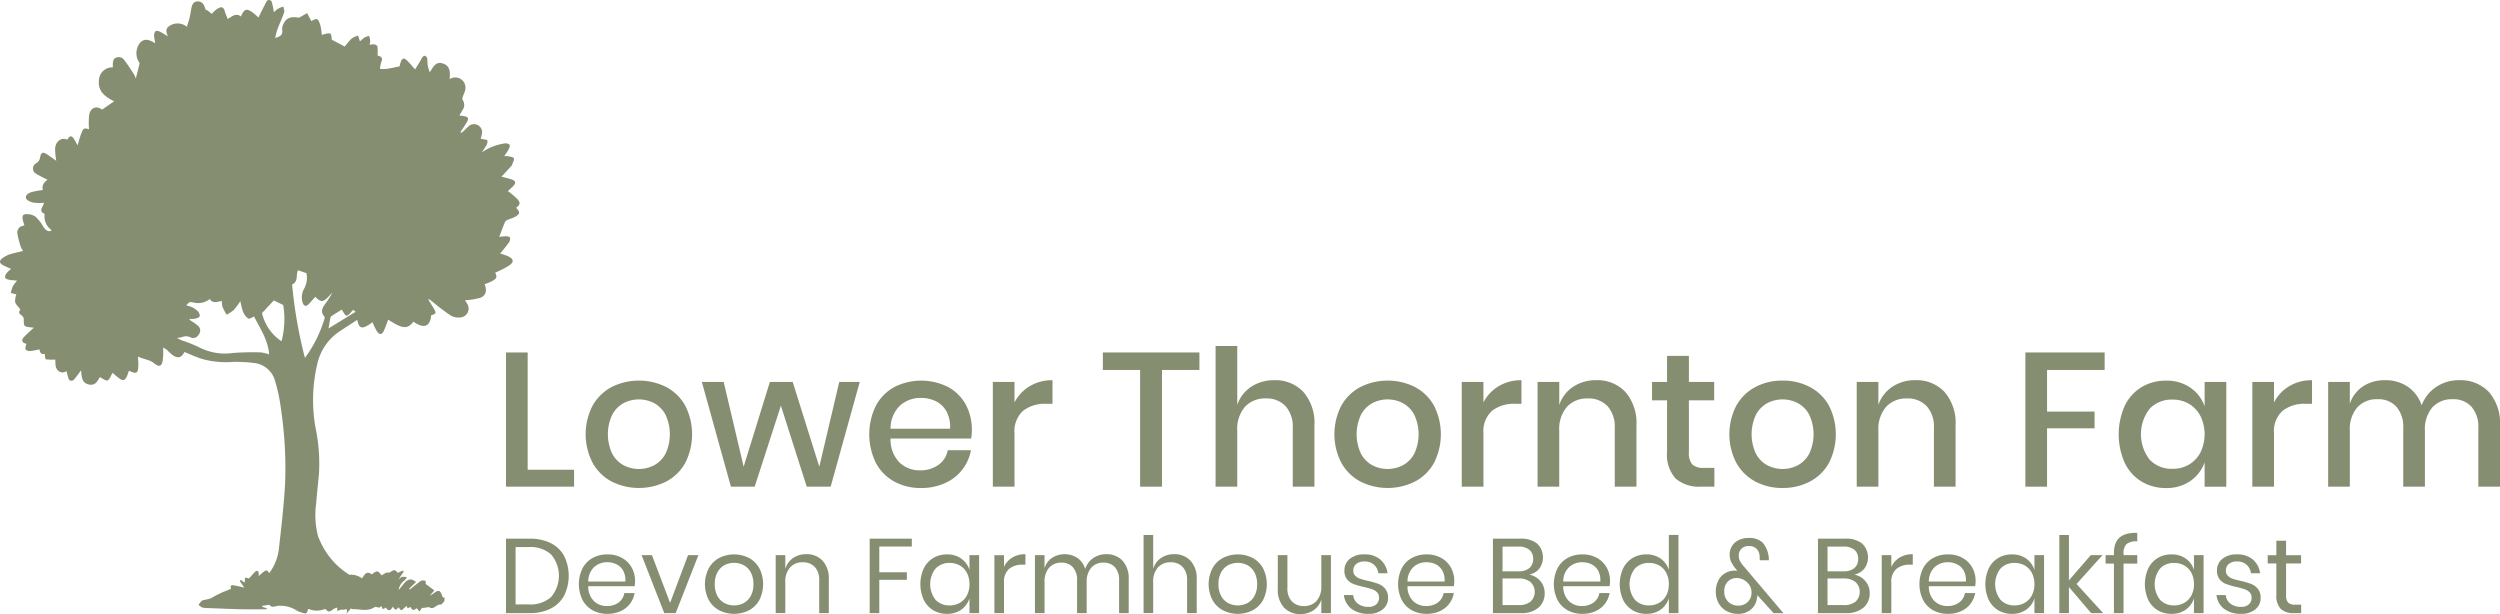 <?xml version="1.0" encoding="UTF-8"?> <svg xmlns="http://www.w3.org/2000/svg" width="360.328" height="88.506" viewBox="0 0 360.328 88.506"><g id="Group_46" data-name="Group 46" transform="translate(-597.18 -421.36)"><g id="Group_44" data-name="Group 44" transform="translate(670.11 498.171)"><path id="Path_72" data-name="Path 72" d="M655.453,482.666a4.48,4.48,0,0,1-1.924,1.871,6.534,6.534,0,0,1-3.052.662h-3.409v-10.73h3.409a6.683,6.683,0,0,1,3.052.646,4.4,4.4,0,0,1,1.924,1.858,6.512,6.512,0,0,1,0,5.693Zm-1.871.2a4.748,4.748,0,0,0,.007-6.1,4.4,4.4,0,0,0-3.219-1.088h-1.918v8.265h1.918A4.422,4.422,0,0,0,653.582,482.87Z" transform="translate(-647.068 -473.641)" fill="#868e71"></path><path id="Path_73" data-name="Path 73" d="M662.288,480.6h-6.681a2.919,2.919,0,0,0,.814,2.146,2.65,2.65,0,0,0,1.878.716,2.725,2.725,0,0,0,1.683-.51,2.112,2.112,0,0,0,.829-1.362h1.477a3.487,3.487,0,0,1-2.039,2.618,4.523,4.523,0,0,1-1.887.38,4.309,4.309,0,0,1-2.131-.517,3.662,3.662,0,0,1-1.453-1.484,5.211,5.211,0,0,1,0-4.558,3.657,3.657,0,0,1,1.453-1.493,4.323,4.323,0,0,1,2.131-.516,4.22,4.22,0,0,1,2.123.516,3.577,3.577,0,0,1,1.386,1.386,3.894,3.894,0,0,1,.48,1.918A4.084,4.084,0,0,1,662.288,480.6Zm-1.643-2.222a2.24,2.24,0,0,0-.959-.928,2.92,2.92,0,0,0-1.324-.3,2.738,2.738,0,0,0-1.918.708,2.847,2.847,0,0,0-.836,2.077h5.342A2.852,2.852,0,0,0,660.645,478.379Z" transform="translate(-643.75 -472.925)" fill="#868e71"></path><path id="Path_74" data-name="Path 74" d="M664.545,482.973l2.588-6.88h1.491l-3.272,8.356h-1.643l-3.273-8.356h1.493Z" transform="translate(-640.894 -472.891)" fill="#868e71"></path><path id="Path_75" data-name="Path 75" d="M673.038,476.537a3.7,3.7,0,0,1,1.491,1.493,5.072,5.072,0,0,1,0,4.558,3.706,3.706,0,0,1-1.491,1.484,4.742,4.742,0,0,1-4.308,0,3.761,3.761,0,0,1-1.5-1.484,5.011,5.011,0,0,1,0-4.558,3.755,3.755,0,0,1,1.5-1.493,4.754,4.754,0,0,1,4.308,0Zm-3.532,1.035a2.518,2.518,0,0,0-1.019,1.028,3.463,3.463,0,0,0-.389,1.712,3.42,3.42,0,0,0,.389,1.7,2.509,2.509,0,0,0,1.019,1.028,3,3,0,0,0,2.756,0,2.51,2.51,0,0,0,1.019-1.028,3.42,3.42,0,0,0,.389-1.7,3.463,3.463,0,0,0-.389-1.712,2.518,2.518,0,0,0-1.019-1.028,3,3,0,0,0-2.756,0Z" transform="translate(-638.008 -472.925)" fill="#868e71"></path><path id="Path_76" data-name="Path 76" d="M680.416,476.936a3.755,3.755,0,0,1,.9,2.7v4.855h-1.386v-4.734a2.675,2.675,0,0,0-.639-1.918,2.29,2.29,0,0,0-1.735-.67,2.378,2.378,0,0,0-1.827.738,3.061,3.061,0,0,0-.684,2.153v4.43h-1.386v-8.356h1.386v1.979a2.852,2.852,0,0,1,1.133-1.569,3.3,3.3,0,0,1,1.881-.547A3.116,3.116,0,0,1,680.416,476.936Z" transform="translate(-634.787 -472.934)" fill="#868e71"></path><path id="Path_77" data-name="Path 77" d="M689,474.469V475.6H684.31v3.713h3.972v1.08H684.31v4.81h-1.386v-10.73Z" transform="translate(-630.507 -473.641)" fill="#868e71"></path><path id="Path_78" data-name="Path 78" d="M693.821,476.629A3.163,3.163,0,0,1,695,478.258v-2.131h1.386v8.356H695v-2.131a3.167,3.167,0,0,1-1.178,1.63,3.444,3.444,0,0,1-2.063.608,3.791,3.791,0,0,1-1.979-.517,3.587,3.587,0,0,1-1.362-1.484,5.5,5.5,0,0,1,0-4.558,3.584,3.584,0,0,1,1.362-1.493,3.8,3.8,0,0,1,1.979-.516A3.443,3.443,0,0,1,693.821,476.629Zm-3.715,1.438a3.661,3.661,0,0,0,0,4.489,2.677,2.677,0,0,0,2.047.814,2.85,2.85,0,0,0,1.469-.38,2.657,2.657,0,0,0,1.013-1.073,3.4,3.4,0,0,0,.364-1.607,3.444,3.444,0,0,0-.364-1.612,2.594,2.594,0,0,0-1.013-1.073,2.889,2.889,0,0,0-1.469-.373A2.682,2.682,0,0,0,690.106,478.068Z" transform="translate(-628.199 -472.925)" fill="#868e71"></path><path id="Path_79" data-name="Path 79" d="M697.808,476.48a3.572,3.572,0,0,1,1.887-.479v1.507h-.425a2.959,2.959,0,0,0-1.918.6,2.413,2.413,0,0,0-.745,1.988v4.4H695.22v-8.356h1.386v1.69A3.057,3.057,0,0,1,697.808,476.48Z" transform="translate(-624.828 -472.934)" fill="#868e71"></path><path id="Path_80" data-name="Path 80" d="M711.844,476.936a3.779,3.779,0,0,1,.89,2.7v4.855h-1.386v-4.734a2.7,2.7,0,0,0-.6-1.887,2.133,2.133,0,0,0-1.652-.653,2.265,2.265,0,0,0-1.757.722,3.043,3.043,0,0,0-.662,2.123v4.43h-1.386v-4.734a2.671,2.671,0,0,0-.608-1.887,2.137,2.137,0,0,0-1.643-.653,2.283,2.283,0,0,0-1.773.722,3.043,3.043,0,0,0-.664,2.123v4.43h-1.384v-8.356H700.6v1.9a2.719,2.719,0,0,1,1.089-1.514,3.4,3.4,0,0,1,3.653.015,2.941,2.941,0,0,1,1.118,1.591,3.019,3.019,0,0,1,1.172-1.574,3.229,3.229,0,0,1,1.857-.556A3.1,3.1,0,0,1,711.844,476.936Z" transform="translate(-622.982 -472.934)" fill="#868e71"></path><path id="Path_81" data-name="Path 81" d="M716.689,477.811a3.755,3.755,0,0,1,.9,2.7v4.855H716.2v-4.734a2.675,2.675,0,0,0-.639-1.918,2.29,2.29,0,0,0-1.735-.67,2.378,2.378,0,0,0-1.827.738,3.061,3.061,0,0,0-.684,2.153v4.43h-1.386V474.105h1.386v4.885a2.852,2.852,0,0,1,1.133-1.569,3.3,3.3,0,0,1,1.881-.547A3.118,3.118,0,0,1,716.689,477.811Z" transform="translate(-618.034 -473.81)" fill="#868e71"></path><path id="Path_82" data-name="Path 82" d="M722.7,476.537a3.71,3.71,0,0,1,1.491,1.493,5.084,5.084,0,0,1,0,4.558,3.715,3.715,0,0,1-1.491,1.484,4.742,4.742,0,0,1-4.308,0,3.764,3.764,0,0,1-1.5-1.484,5.011,5.011,0,0,1,0-4.558,3.758,3.758,0,0,1,1.5-1.493,4.754,4.754,0,0,1,4.308,0Zm-3.532,1.035a2.517,2.517,0,0,0-1.019,1.028,3.447,3.447,0,0,0-.389,1.712,3.4,3.4,0,0,0,.389,1.7,2.509,2.509,0,0,0,1.019,1.028,3,3,0,0,0,2.756,0,2.517,2.517,0,0,0,1.019-1.028,3.421,3.421,0,0,0,.389-1.7,3.464,3.464,0,0,0-.389-1.712,2.526,2.526,0,0,0-1.019-1.028,3,3,0,0,0-2.756,0Z" transform="translate(-615.072 -472.925)" fill="#868e71"></path><path id="Path_83" data-name="Path 83" d="M730.82,476.093v8.356h-1.384v-1.963a2.812,2.812,0,0,1-1.134,1.56,3.341,3.341,0,0,1-1.895.541,3.107,3.107,0,0,1-2.345-.936,3.734,3.734,0,0,1-.9-2.687v-4.871h1.386v4.734a2.69,2.69,0,0,0,.639,1.925,2.271,2.271,0,0,0,1.735.678,2.375,2.375,0,0,0,1.826-.738,3.062,3.062,0,0,0,.686-2.153v-4.446Z" transform="translate(-611.922 -472.891)" fill="#868e71"></path><path id="Path_84" data-name="Path 84" d="M734.924,476.759a3.106,3.106,0,0,1,1.044,1.985h-1.324a1.925,1.925,0,0,0-.617-1.225,2,2,0,0,0-1.408-.479,1.734,1.734,0,0,0-1.164.358,1.2,1.2,0,0,0-.42.966,1,1,0,0,0,.282.738,1.829,1.829,0,0,0,.7.427q.419.143,1.149.311a11.156,11.156,0,0,1,1.5.434,2.326,2.326,0,0,1,.975.708,1.994,1.994,0,0,1,.4,1.308,2.061,2.061,0,0,1-.769,1.659,3.108,3.108,0,0,1-2.048.639,3.919,3.919,0,0,1-2.434-.715,2.847,2.847,0,0,1-1.111-1.994h1.339a1.74,1.74,0,0,0,.662,1.232,2.387,2.387,0,0,0,1.544.472,1.6,1.6,0,0,0,1.12-.365,1.235,1.235,0,0,0,.4-.959,1.049,1.049,0,0,0-.289-.776,1.908,1.908,0,0,0-.715-.442,10.589,10.589,0,0,0-1.172-.319,11.586,11.586,0,0,1-1.484-.427,2.263,2.263,0,0,1-.944-.677,1.9,1.9,0,0,1-.387-1.256,2.1,2.1,0,0,1,.776-1.7,3.2,3.2,0,0,1,2.115-.646A3.369,3.369,0,0,1,734.924,476.759Z" transform="translate(-608.911 -472.925)" fill="#868e71"></path><path id="Path_85" data-name="Path 85" d="M743.059,480.6h-6.681a2.919,2.919,0,0,0,.814,2.146,2.65,2.65,0,0,0,1.878.716,2.725,2.725,0,0,0,1.683-.51,2.112,2.112,0,0,0,.829-1.362h1.476a3.487,3.487,0,0,1-2.039,2.618,4.524,4.524,0,0,1-1.887.38,4.309,4.309,0,0,1-2.131-.517,3.662,3.662,0,0,1-1.453-1.484,5.211,5.211,0,0,1,0-4.558A3.657,3.657,0,0,1,737,476.537a4.323,4.323,0,0,1,2.131-.516,4.22,4.22,0,0,1,2.123.516,3.577,3.577,0,0,1,1.386,1.386,3.91,3.91,0,0,1,.479,1.918A4.079,4.079,0,0,1,743.059,480.6Zm-1.645-2.222a2.228,2.228,0,0,0-.958-.928,2.92,2.92,0,0,0-1.324-.3,2.738,2.738,0,0,0-1.918.708,2.847,2.847,0,0,0-.836,2.077h5.342A2.838,2.838,0,0,0,741.414,478.379Z" transform="translate(-606.444 -472.925)" fill="#868e71"></path><path id="Path_86" data-name="Path 86" d="M751.214,480.587a2.589,2.589,0,0,1,.617,1.721,2.674,2.674,0,0,1-.89,2.1,3.768,3.768,0,0,1-2.58.791h-3.988v-10.73H748.3a3.676,3.676,0,0,1,2.45.715,2.756,2.756,0,0,1,.282,3.639,2.518,2.518,0,0,1-1.422.822A2.807,2.807,0,0,1,751.214,480.587Zm-5.457-1.415h2.314a2.3,2.3,0,0,0,1.56-.471,1.668,1.668,0,0,0,.541-1.324,1.639,1.639,0,0,0-.534-1.294,2.4,2.4,0,0,0-1.627-.472h-2.254Zm4.042,4.368a1.94,1.94,0,0,0-.016-2.823,2.613,2.613,0,0,0-1.712-.51h-2.314v3.836H748.1A2.577,2.577,0,0,0,749.8,483.54Z" transform="translate(-602.126 -473.641)" fill="#868e71"></path><path id="Path_87" data-name="Path 87" d="M758.416,480.6h-6.682a2.931,2.931,0,0,0,.814,2.146,2.654,2.654,0,0,0,1.88.716,2.721,2.721,0,0,0,1.681-.51,2.113,2.113,0,0,0,.83-1.362h1.477a3.494,3.494,0,0,1-2.041,2.618,4.512,4.512,0,0,1-1.886.38,4.3,4.3,0,0,1-2.131-.517,3.653,3.653,0,0,1-1.453-1.484,5.2,5.2,0,0,1,0-4.558,3.648,3.648,0,0,1,1.453-1.493,4.316,4.316,0,0,1,2.131-.516,4.22,4.22,0,0,1,2.123.516A3.577,3.577,0,0,1,758,477.923a3.91,3.91,0,0,1,.478,1.918A4.22,4.22,0,0,1,758.416,480.6Zm-1.645-2.222a2.232,2.232,0,0,0-.959-.928,2.909,2.909,0,0,0-1.323-.3,2.738,2.738,0,0,0-1.918.708,2.853,2.853,0,0,0-.838,2.077h5.343A2.851,2.851,0,0,0,756.772,478.379Z" transform="translate(-599.352 -472.925)" fill="#868e71"></path><path id="Path_88" data-name="Path 88" d="M762.775,477.514a3.163,3.163,0,0,1,1.178,1.628v-5.038h1.386v11.262h-1.386v-2.131a3.167,3.167,0,0,1-1.178,1.63,3.444,3.444,0,0,1-2.063.608,3.79,3.79,0,0,1-1.979-.517,3.587,3.587,0,0,1-1.362-1.484,5.5,5.5,0,0,1,0-4.558,3.584,3.584,0,0,1,1.362-1.493,3.8,3.8,0,0,1,1.979-.516A3.444,3.444,0,0,1,762.775,477.514Zm-3.715,1.438a3.661,3.661,0,0,0,0,4.489,2.678,2.678,0,0,0,2.048.814,2.849,2.849,0,0,0,1.468-.38,2.657,2.657,0,0,0,1.013-1.073,3.4,3.4,0,0,0,.364-1.607,3.444,3.444,0,0,0-.364-1.612,2.594,2.594,0,0,0-1.013-1.073,2.887,2.887,0,0,0-1.468-.373A2.683,2.683,0,0,0,759.06,478.953Z" transform="translate(-596.351 -473.81)" fill="#868e71"></path><path id="Path_89" data-name="Path 89" d="M774.675,485.233l-2.343-2.588a2.657,2.657,0,0,1-.091.61,2.4,2.4,0,0,1-.9,1.506,2.755,2.755,0,0,1-1.766.579,3.4,3.4,0,0,1-1.674-.4,2.89,2.89,0,0,1-1.14-1.126,3.306,3.306,0,0,1-.412-1.667,3.406,3.406,0,0,1,.373-1.637,2.61,2.61,0,0,1,1-1.05,2.743,2.743,0,0,1,1.386-.358,2.525,2.525,0,0,1,.335.031l-.228-.289a4.893,4.893,0,0,1-.648-.981,2.5,2.5,0,0,1-.221-1.088,2.261,2.261,0,0,1,1.248-2.039,3.106,3.106,0,0,1,1.491-.336,2.8,2.8,0,0,1,2,.655,3.864,3.864,0,0,1,.906,2.329,1.406,1.406,0,0,1-.015.228h-1.31a1.255,1.255,0,0,0,.007-.251c0-.1-.007-.164-.007-.2a1.666,1.666,0,0,0-.425-1.18,1.528,1.528,0,0,0-1.142-.418,1.416,1.416,0,0,0-1.058.395,1.319,1.319,0,0,0-.387.959,1.722,1.722,0,0,0,.174.807,4.332,4.332,0,0,0,.572.791l5.693,6.728Zm-3.72-1.612a1.844,1.844,0,0,0,.541-1.37,1.9,1.9,0,0,0-.305-1.051,2.235,2.235,0,0,0-.791-.746,2.051,2.051,0,0,0-1.02-.273,1.774,1.774,0,0,0-1.3.5,1.918,1.918,0,0,0-.51,1.431,1.953,1.953,0,0,0,.579,1.491,2,2,0,0,0,1.43.548A1.88,1.88,0,0,0,770.955,483.62Z" transform="translate(-591.976 -473.675)" fill="#868e71"></path><path id="Path_90" data-name="Path 90" d="M783.26,480.587a2.582,2.582,0,0,1,.617,1.721,2.673,2.673,0,0,1-.89,2.1,3.763,3.763,0,0,1-2.58.791h-3.988v-10.73h3.928a3.681,3.681,0,0,1,2.45.715,2.758,2.758,0,0,1,.281,3.639,2.518,2.518,0,0,1-1.422.822A2.808,2.808,0,0,1,783.26,480.587Zm-5.457-1.415h2.314a2.3,2.3,0,0,0,1.56-.471,1.664,1.664,0,0,0,.541-1.324,1.634,1.634,0,0,0-.534-1.294,2.4,2.4,0,0,0-1.627-.472H777.8Zm4.042,4.368a1.942,1.942,0,0,0-.015-2.823,2.62,2.62,0,0,0-1.713-.51H777.8v3.836h2.345A2.575,2.575,0,0,0,781.844,483.54Z" transform="translate(-587.325 -473.641)" fill="#868e71"></path><path id="Path_91" data-name="Path 91" d="M785.295,476.48a3.569,3.569,0,0,1,1.887-.479v1.507h-.427a2.955,2.955,0,0,0-1.917.6,2.409,2.409,0,0,0-.747,1.988v4.4h-1.384v-8.356h1.384v1.69A3.071,3.071,0,0,1,785.295,476.48Z" transform="translate(-584.421 -472.934)" fill="#868e71"></path><path id="Path_92" data-name="Path 92" d="M794.46,480.6h-6.682a2.93,2.93,0,0,0,.814,2.146,2.656,2.656,0,0,0,1.88.716,2.718,2.718,0,0,0,1.681-.51,2.108,2.108,0,0,0,.83-1.362h1.476a3.487,3.487,0,0,1-2.039,2.618,4.524,4.524,0,0,1-1.887.38,4.309,4.309,0,0,1-2.131-.517,3.652,3.652,0,0,1-1.453-1.484,5.2,5.2,0,0,1,0-4.558,3.648,3.648,0,0,1,1.453-1.493,4.323,4.323,0,0,1,2.131-.516,4.219,4.219,0,0,1,2.123.516,3.577,3.577,0,0,1,1.386,1.386,3.91,3.91,0,0,1,.479,1.918A4.079,4.079,0,0,1,794.46,480.6Zm-1.645-2.222a2.228,2.228,0,0,0-.958-.928,2.92,2.92,0,0,0-1.324-.3,2.738,2.738,0,0,0-1.918.708,2.854,2.854,0,0,0-.838,2.077h5.343A2.839,2.839,0,0,0,792.816,478.379Z" transform="translate(-582.704 -472.925)" fill="#868e71"></path><path id="Path_93" data-name="Path 93" d="M798.819,476.629A3.163,3.163,0,0,1,800,478.258v-2.131h1.386v8.356H800v-2.131a3.167,3.167,0,0,1-1.178,1.63,3.444,3.444,0,0,1-2.063.608,3.782,3.782,0,0,1-1.978-.517,3.569,3.569,0,0,1-1.362-1.484,5.488,5.488,0,0,1,0-4.558,3.566,3.566,0,0,1,1.362-1.493,3.794,3.794,0,0,1,1.978-.516A3.444,3.444,0,0,1,798.819,476.629Zm-3.715,1.438a3.667,3.667,0,0,0,0,4.489,2.68,2.68,0,0,0,2.048.814,2.848,2.848,0,0,0,1.468-.38,2.658,2.658,0,0,0,1.013-1.073,3.405,3.405,0,0,0,.364-1.607,3.446,3.446,0,0,0-.364-1.612,2.6,2.6,0,0,0-1.013-1.073,2.887,2.887,0,0,0-1.468-.373A2.686,2.686,0,0,0,795.1,478.068Z" transform="translate(-579.704 -472.925)" fill="#868e71"></path><path id="Path_94" data-name="Path 94" d="M804.8,485.367l-3.2-3.758v3.758h-1.384V474.105H801.6v6.543l3.15-3.637h1.69l-3.744,4.156,3.834,4.2Z" transform="translate(-576.333 -473.81)" fill="#868e71"></path><path id="Path_95" data-name="Path 95" d="M807.8,475.507a1.8,1.8,0,0,0-.434,1.37v.228h1.978v1.218h-1.978v7.138h-1.386v-7.138h-1.2V477.1h1.2v-.335q0-3,3.364-2.861v1.218A2.261,2.261,0,0,0,807.8,475.507Z" transform="translate(-574.226 -473.903)" fill="#868e71"></path><path id="Path_96" data-name="Path 96" d="M814.549,476.629a3.157,3.157,0,0,1,1.18,1.628v-2.131h1.386v8.356h-1.386v-2.131a3.161,3.161,0,0,1-1.18,1.63,3.436,3.436,0,0,1-2.061.608,3.79,3.79,0,0,1-1.979-.517,3.587,3.587,0,0,1-1.362-1.484,5.5,5.5,0,0,1,0-4.558,3.584,3.584,0,0,1,1.362-1.493,3.8,3.8,0,0,1,1.979-.516A3.435,3.435,0,0,1,814.549,476.629Zm-3.713,1.438a3.661,3.661,0,0,0,0,4.489,2.677,2.677,0,0,0,2.047.814,2.85,2.85,0,0,0,1.469-.38,2.657,2.657,0,0,0,1.013-1.073,3.4,3.4,0,0,0,.364-1.607,3.444,3.444,0,0,0-.364-1.612,2.594,2.594,0,0,0-1.013-1.073,2.889,2.889,0,0,0-1.469-.373A2.682,2.682,0,0,0,810.836,478.068Z" transform="translate(-572.438 -472.925)" fill="#868e71"></path><path id="Path_97" data-name="Path 97" d="M820.953,476.759A3.106,3.106,0,0,1,822,478.744h-1.324a1.918,1.918,0,0,0-.617-1.225,2,2,0,0,0-1.408-.479,1.734,1.734,0,0,0-1.164.358,1.2,1.2,0,0,0-.42.966,1,1,0,0,0,.282.738,1.839,1.839,0,0,0,.7.427q.419.143,1.149.311a11.156,11.156,0,0,1,1.5.434,2.325,2.325,0,0,1,.975.708,1.986,1.986,0,0,1,.4,1.308,2.057,2.057,0,0,1-.769,1.659,3.1,3.1,0,0,1-2.047.639,3.92,3.92,0,0,1-2.435-.715,2.847,2.847,0,0,1-1.111-1.994h1.339a1.745,1.745,0,0,0,.662,1.232,2.389,2.389,0,0,0,1.545.472,1.6,1.6,0,0,0,1.118-.365,1.23,1.23,0,0,0,.4-.959,1.049,1.049,0,0,0-.289-.776,1.908,1.908,0,0,0-.715-.442,10.612,10.612,0,0,0-1.172-.319,11.654,11.654,0,0,1-1.484-.427,2.273,2.273,0,0,1-.944-.677,1.9,1.9,0,0,1-.387-1.256,2.1,2.1,0,0,1,.776-1.7,3.2,3.2,0,0,1,2.115-.646A3.366,3.366,0,0,1,820.953,476.759Z" transform="translate(-569.177 -472.925)" fill="#868e71"></path><path id="Path_98" data-name="Path 98" d="M825.586,483.89v1.218h-1.035a2.656,2.656,0,0,1-1.909-.608,2.745,2.745,0,0,1-.633-2.039v-4.505H820.76v-1.2h1.248v-2.085h1.4v2.085h2.161v1.2h-2.161v4.536a1.56,1.56,0,0,0,.3,1.1,1.425,1.425,0,0,0,1.028.3Z" transform="translate(-566.845 -473.55)" fill="#868e71"></path></g><path id="Path_99" data-name="Path 99" d="M597.585,459.566c.355.2.743.346,1.191.551a5.272,5.272,0,0,0-.665.632.872.872,0,0,0-.193.618c.028.133.307.262.494.3.38.077.775.092,1.228.14a5.755,5.755,0,0,0-.623.835,5.171,5.171,0,0,0-.282.943l.805.209a2.733,2.733,0,0,0-.178,1.094c.085.365.456.665.754,1.063-.026.067-.213.314-.165.5.056.2.349.325.5.513a.758.758,0,0,1,.155.439c0,1,.02,1.032,1.012,1.142.115.013.229.023.44.045-.507.475-.971.874-1.393,1.314-.468.487-.33.867.332,1.015-.329.858-.148,1.1.791,1.009a10.657,10.657,0,0,0,1.077-.218c.069.439.262.8.756.648.053.289.064.775.159.792a7.621,7.621,0,0,0,1.361.037c.05.371-.034.977.222,1.346a.94.94,0,0,0,1.409.305,9.33,9.33,0,0,0,.268,1.031.453.453,0,0,0,.826.165c.349-.384.64-.822.993-1.285.111.889.064,1.852,1.2,2.044.9.154,1.2-.555,1.506-1.086.386.184.858.589,1.11.481.327-.14.481-.688.727-1.088.286.238.61.538.963.792.547.393.817.317,1.1-.288.121-.262.2-.542.305-.816,1.107.544,1.345.393,1.351-.865,0-.368-.034-.737-.056-1.183.776.414,1.645.424,2.354,1,.757.614,1.13.389,1.231-.588.026-.253.047-.509.055-.763s0-.507,0-.939a4.872,4.872,0,0,1,.544.348,8.153,8.153,0,0,0,.861.784c.763.484,1.253.32,1.648-.487.808.326,1.6.693,2.43.969a12.879,12.879,0,0,0,4.541.459,21.079,21.079,0,0,1,2.99.145,3.523,3.523,0,0,1,3.109,2.6,24.453,24.453,0,0,1,.86,4.131,57.646,57.646,0,0,1,.588,10.571c-.181,3.209-.548,6.409-.912,9.6a7.2,7.2,0,0,1-1.386,3.4c-.383-.58-.4-.574-1.509.411a2.92,2.92,0,0,0,0-.411c-.058-.367-.267-.433-.523-.189-.3.288-.57.615-.874.95l-.563-.116-.067.729-.558-.4-.152.151.655.965c-.487-.11-1.006-.257-1.536-.339-.605-.092-.4.332-.367.5-.368.149-.684.3-1.013.406a16.1,16.1,0,0,0-1.884.965,9.065,9.065,0,0,1-1.168.278c-.254.1-.421.427-.626.653a2.129,2.129,0,0,0,.545.4,3.007,3.007,0,0,0,.816.08c1.579.06,3.158.13,4.738.167,1.213.026,2.427.009,3.64.007.025,0,.05-.05.132-.14l-.662-.2-.031-.155,1.054-.153c.37.6,1,.05,1.544.142a4.183,4.183,0,0,1,2.079.512,3.953,3.953,0,0,0,1.121.5c.553.193.7.083.791-.516.051-.007.117-.041.158-.02a2.968,2.968,0,0,0,2.108.053c.105-.028.288-.069.32-.022.412.583.751.219,1.124-.05a2.036,2.036,0,0,1,.512-.193v.481c.275-.067.636-.273.857-.172s.735-.522.481.615l.224-.322.434-.5c.044.039.092.121.136.12,1.1-.048,2.242.425,3.285-.311.1-.073.346.053.629.105l.364-.244c.028.55.286.466.585.208.383.553.64.528,1.039-.118.248.5.525.576.762.075.159.165.408.475.444.453a6.367,6.367,0,0,0,.76-.648l.143.358.436-.2c.209.61.56.462.876.181l.4.475.342-.491c.363-.044.607-.072.851-.105.057-.009.137-.073.162-.054.681.534,1.072-.414,1.687-.342.175.021.393-.344.592-.532-.189-.11.229-.46-.211-.506-.092-.009-.164-.292-.232-.455-.215-.512-.43-.605-.893-.314a4.28,4.28,0,0,1-.806.518l.654-.75-1.238-.93c-.012-.126.015-.415-.051-.437a.838.838,0,0,0-.636-.019c-.556.383-1.067.829-1.6,1.251l-.113-.108,1.007-.991c-.256-.133-.485-.342-.721-.348a1.114,1.114,0,0,0-.75.289c-.376.379-.68.832-1.048,1.229a2.092,2.092,0,0,1,.861-1.393c.151-.1.23-.307.341-.465a3.393,3.393,0,0,0-.686-.034c-.139.02-.257.168-.528.36l.746-1.123-.149-.148-.7.333c-.421-.5-.525-.5-1.168-.047a1.97,1.97,0,0,0-.579.054,3.335,3.335,0,0,0-.563.361c-.251-.235-.447-.567-.655-.576-.253-.009-.516.256-.807.421-.545-.421-.871-.3-1.379.585a2.763,2.763,0,0,0-1.843-.526,11.007,11.007,0,0,1-4.526-5.64,12.177,12.177,0,0,1-.251-4.615c.115-1.428.268-2.852.406-4.279a25.265,25.265,0,0,0-.522-6.787,22.668,22.668,0,0,1,.267-9,7.645,7.645,0,0,1,3.413-4.881c.77-.5,1.544-1.006,2.352-1.532.162.5.215,1.221.943,1.066a4.4,4.4,0,0,0,1.26-.741,8.655,8.655,0,0,0,.67,1.367c.352.5.7.45.96-.1.246-.526.427-1.082.636-1.623,2.071,1.352,2.776,1.409,3.637.288,1.509,1.066,2.4.744,2.564-.933.709-.18.765-.316.379-.952-.254-.418-.515-.832-.772-1.248-.006-.01.007-.034.035-.146.2.151.376.281.548.414a32.1,32.1,0,0,0,2.617,1.981,2.315,2.315,0,0,0,1.557.254,1.283,1.283,0,0,0,.791-1.994c-.105-.184-.232-.355-.3-.458a10.582,10.582,0,0,0,2.21-.354c.836-.316,1-1.055.632-1.952.339-.14.692-.256,1.013-.427.759-.406.814-.591.51-1.241a15.965,15.965,0,0,0,2-1.029c.756-.528.68-.947-.167-1.354a8.91,8.91,0,0,0-1.115-.373c.452-.566.9-1.083,1.291-1.642a.858.858,0,0,0,.1-.694c-.045-.118-.4-.158-.617-.158a7.711,7.711,0,0,0-.909.088c.273-.718.528-1.431.82-2.127a.8.8,0,0,1,.4-.336c.335-.155.712-.231,1.031-.411.772-.44.794-.683.184-1.319.558-.412.658-.709.206-1.234a10.456,10.456,0,0,0-1.4-1.172c.227-.212.544-.474.817-.775.368-.406.308-.691-.215-.883-.49-.18-1.007-.282-1.519-.42.44-.475.9-.971,1.355-1.469a.74.74,0,0,0,.165-.241c.111-.317.341-.681.259-.946-.054-.174-.56-.221-.87-.3a2.616,2.616,0,0,0-.517,0c.254-.384.488-.687.662-1.022.1-.187.2-.518.108-.623a.837.837,0,0,0-.654-.2,7.833,7.833,0,0,0-3.371,1.316,11.218,11.218,0,0,0,.664-.99,1.085,1.085,0,0,0,.171-.729c-.044-.132-.427-.155-.661-.216a2.385,2.385,0,0,0-.307-.034c.063-.25.127-.475.177-.7a1.168,1.168,0,0,0-1.766-1.234,8.034,8.034,0,0,0-.81.757c-.126.117-.272.21-.408.314l-.115-.11c.281-.427.572-.846.839-1.281.45-.727.346-.928-.513-1.053-.133-.021-.268-.038-.477-.069.155-.266.294-.487.415-.716a1.276,1.276,0,0,0,.045-1.536c-.064-.083-.012-.285.028-.418.073-.243.193-.472.267-.713a1.51,1.51,0,0,0-.289-1.646,1.481,1.481,0,0,0-1.873-.2c.111-1.044.069-2.016-1.118-2.3-.908-.213-1.25.541-1.741,1.313a6.849,6.849,0,0,1-.289-.93c-.058-.365-.028-.747-.092-1.111a.536.536,0,0,0-.335-.335c-.1-.026-.269.114-.368.218a2.03,2.03,0,0,0-.187.364c-.266.44-.538.876-.844,1.374-.461-.51-.781-.9-1.14-1.254-.477-.469-.735-.393-.952.254-.079.238-.129.487-.146.561-.668.136-1.237.275-1.813.36a7.03,7.03,0,0,1-1.009.009,4.235,4.235,0,0,1,.193-1.007c.27-.585-.026-.791-.537-.915a9.637,9.637,0,0,0-.022-1.3c-.018-.13-.286-.282-.462-.319a2.292,2.292,0,0,0-.678.075,2.642,2.642,0,0,0,.1-.594,4.262,4.262,0,0,0-.159-.689,2.394,2.394,0,0,0-.624.2,6.361,6.361,0,0,0-.7.583l-.275-.833a3.239,3.239,0,0,0-.914.412,11.042,11.042,0,0,0-1,1.174L645,427.079c-.082-1.064-.082-1.064-1.44-.694a8.444,8.444,0,0,0-.189-1.314c-.357-1.18-.516-1.1-1.324-.671l-.595-1.145-1.187.661c-1.161-.225-1.859.026-2.251.941a1.5,1.5,0,0,0-.162.794c.137.735-.31,1-1.022,1.171.114-.422.2-.858.349-1.267.3-.8.672-1.582.947-2.395.083-.249-.06-.573-.1-.862a5.774,5.774,0,0,0-.811.338,3.55,3.55,0,0,0-.55.49c-.1-.49-.162-.949-.292-1.389a.42.42,0,0,0-.82-.077c-.395.735-.754,1.488-1.12,2.222-1.554-1.437-1.96-1.468-2.531-.145-.713-.563-1.243-.013-1.908.352-.133-.344-.282-.67-.382-1.009-.216-.738-.481-.848-1.14-.424a3.24,3.24,0,0,0-.456.367,4.117,4.117,0,0,0-.3.333l-.759-.591-.1.105a5.961,5.961,0,0,0-.215-.6,1.013,1.013,0,0,0-1.1-.7c-.515.079-.674.494-.768.93-.1.452-.148.914-.256,1.362s-.262.892-.4,1.358a2.118,2.118,0,0,0-2.574-.085c-.488.348-.472.854-.151,1.465-.485-.285-.838-.522-1.218-.7-.171-.079-.475-.13-.58-.037a.864.864,0,0,0-.208.614,8.74,8.74,0,0,0,.174,1.126c-.772-.488-1.572-.819-2.225-.038a2.417,2.417,0,0,0-.023,2.9l-.56,2.224a3.182,3.182,0,0,0-.231-.575c-.458-.7-.906-1.409-1.417-2.07a.959.959,0,0,0-1.2-.371c-.45.2-.462.64-.466,1.061v.339a1.9,1.9,0,0,0-1.987,1.776c-.235,1.653.877,2.465,2.175,3.114l-1.744,1.2c-.746-.618-1.675-.322-1.858.792a12.521,12.521,0,0,0-.02,2.039c-.725-.218-.811-.189-1.137.675-.192.512-.326,1.042-.509,1.637-.168-.3-.3-.57-.456-.824-.379-.634-.642-.627-1.031.018-.844-.417-1.677.254-1.75,1.266a10.216,10.216,0,0,0,.171,1.77c-.433-.3-.881-.639-1.355-.939-.591-.373-.819-.285-.972.415a1.156,1.156,0,0,1-.585.884.854.854,0,0,0,.019,1.513,14.058,14.058,0,0,0,1.627.838c-.456.37-.871.808-.668,1.5a13.084,13.084,0,0,0-1.52.269c-.447.133-1.022.383-.92.9.057.282.652.554,1.045.645a7.209,7.209,0,0,0,1.555.026c-.073.563-.9,1.169.1,1.6a2.4,2.4,0,0,0,1.017,2.352c-.377.327-.877.057-1.2-.485a6.2,6.2,0,0,0-1.13-1.457,2.06,2.06,0,0,0-1.142-.365c-.661-.061-.836.189-.689.858.058.266.154.525.218.738-.256.111-.583.159-.748.348a1.127,1.127,0,0,0-.272.808,15.249,15.249,0,0,0,.5,1.957,2.858,2.858,0,0,0,.338.591c-.693.173-1.358.3-2,.509a3.79,3.79,0,0,0-.977.534C597.045,458.914,597.064,459.272,597.585,459.566Zm46.944,9.135c.094-.542.173-1.041.272-1.536a.464.464,0,0,1,.183-.268c.482-.314.977-.612,1.465-.915.665,1.158.665,1.158,1.615.038l.38.272Zm-5.245-6.336c.966-.455.5-1.428.852-2.057l1.212.424a3.237,3.237,0,0,1-.36,2.285,2.6,2.6,0,0,0-.2,1.941c.193.554.488.637.892.228.329-.333.627-.7.939-1.048.889.9,1.2.836,2.349-.52.019.047.036.072.031.082-.2.327-.4.655-.6.978-.463.727-1.285,1.381-.437,2.357.044.05.006.189-.017.281a18.518,18.518,0,0,1-2.816,5.627A66.281,66.281,0,0,1,639.283,462.365Zm-4.337,4.114,1.7-1.819,1.351.659a12.459,12.459,0,0,1-.243,5.228A6.627,6.627,0,0,1,634.946,466.479Zm-12.271,3.6c.374-.064.564-.086.749-.133a1.46,1.46,0,0,1,1.248.051.864.864,0,0,0,1.124-.387.908.908,0,0,0-.015-1.241,6.094,6.094,0,0,0-.941-.686c-.111-.078-.228-.145-.342-.218l.039-.151a3.34,3.34,0,0,0,.727-.012c.247-.056.569-.142.678-.323.088-.143-.034-.506-.177-.672a2.8,2.8,0,0,0-.822-.632,5.282,5.282,0,0,0-.93-.3c.5-.531.5-.534,1.123-.4a2.642,2.642,0,0,0,2.276-.52c.466.743,1.133.336,1.751.3a3.031,3.031,0,0,0,.075.814,11.015,11.015,0,0,0,.594,1.152,5.987,5.987,0,0,0,1.036-.675,10.617,10.617,0,0,0,.952-1.278c.067.317.092.477.135.631a5.391,5.391,0,0,0,.327,1.058,1.95,1.95,0,0,0,.7.82c.165.089.519-.174.821-.292.882,1.734,2.013,3.387,2.168,5.456a5.538,5.538,0,0,0-1.218-.292,39.038,39.038,0,0,0-3.989.085,8.14,8.14,0,0,1-4.95-.848,19.437,19.437,0,0,0-2.45-.972C623.181,470.334,623.007,470.237,622.675,470.078Z" transform="translate(0)" fill="#868e71"></path><g id="Group_45" data-name="Group 45" transform="translate(670.11 471.229)"><path id="Path_100" data-name="Path 100" d="M650.192,473.015h6.685v2.438h-9.809V456.11h3.124Z" transform="translate(-647.068 -455.179)" fill="#868e71"></path><path id="Path_101" data-name="Path 101" d="M666.537,459.815a6.684,6.684,0,0,1,2.74,2.685,9.108,9.108,0,0,1,0,8.246,6.684,6.684,0,0,1-2.74,2.685,8.793,8.793,0,0,1-7.876,0,6.768,6.768,0,0,1-2.74-2.7,8.974,8.974,0,0,1,0-8.233,6.791,6.791,0,0,1,2.74-2.685,8.793,8.793,0,0,1,7.876,0Zm-6.165,2.329a4.045,4.045,0,0,0-1.63,1.685,6.622,6.622,0,0,0,0,5.576,4.058,4.058,0,0,0,1.63,1.671,4.768,4.768,0,0,0,4.44,0,4.058,4.058,0,0,0,1.63-1.671,6.621,6.621,0,0,0,0-5.576,4.045,4.045,0,0,0-1.63-1.685,4.768,4.768,0,0,0-4.44,0Z" transform="translate(-643.441 -453.898)" fill="#868e71"></path><path id="Path_102" data-name="Path 102" d="M689.139,459.015l-4.193,15.1H681.5l-3.726-11.672-3.78,11.672h-3.425l-4.191-15.1h3.15l2.877,12.22,3.78-12.22h3.288l3.836,12.22,2.877-12.22Z" transform="translate(-638.152 -453.837)" fill="#868e71"></path><path id="Path_103" data-name="Path 103" d="M697.569,467.24H685.951a4.751,4.751,0,0,0,1.288,3.453,4.217,4.217,0,0,0,2.987,1.123,4.344,4.344,0,0,0,2.643-.794,3.288,3.288,0,0,0,1.33-2.109h3.342a6.412,6.412,0,0,1-3.754,4.753,8.153,8.153,0,0,1-3.424.7,7.874,7.874,0,0,1-3.877-.931,6.618,6.618,0,0,1-2.645-2.685,9.343,9.343,0,0,1,0-8.246,6.618,6.618,0,0,1,2.645-2.685,8.59,8.59,0,0,1,7.754-.013,6.4,6.4,0,0,1,2.548,2.52,7.784,7.784,0,0,1,.781,4.918Zm-3.548-3.9a3.532,3.532,0,0,0-1.535-1.479,4.751,4.751,0,0,0-2.123-.478,4.386,4.386,0,0,0-3.068,1.123,4.584,4.584,0,0,0-1.343,3.314h8.575A4.646,4.646,0,0,0,694.021,463.335Z" transform="translate(-630.526 -453.898)" fill="#868e71"></path><path id="Path_104" data-name="Path 104" d="M700.38,459.71a6.214,6.214,0,0,1,3.288-.864v3.4h-.931a5.132,5.132,0,0,0-3.3,1,4,4,0,0,0-1.245,3.3v7.644h-3.124v-15.1h3.124v2.959A5.81,5.81,0,0,1,700.38,459.71Z" transform="translate(-624.9 -453.915)" fill="#868e71"></path><path id="Path_105" data-name="Path 105" d="M719.834,456.11v2.522h-5.4v16.822h-3.15V458.632h-5.371V456.11Z" transform="translate(-619.888 -455.179)" fill="#868e71"></path><path id="Path_106" data-name="Path 106" d="M729.687,462.1a6.835,6.835,0,0,1,1.589,4.85v8.795h-3.123v-8.467a4.419,4.419,0,0,0-1.041-3.137,3.726,3.726,0,0,0-2.849-1.108,3.9,3.9,0,0,0-2.987,1.191,4.906,4.906,0,0,0-1.124,3.494v8.027h-3.124V455.473h3.124v8.493a5.062,5.062,0,0,1,2.027-2.63,5.867,5.867,0,0,1,3.288-.933A5.507,5.507,0,0,1,729.687,462.1Z" transform="translate(-614.755 -455.473)" fill="#868e71"></path><path id="Path_107" data-name="Path 107" d="M740.36,459.815a6.693,6.693,0,0,1,2.74,2.685,9.108,9.108,0,0,1,0,8.246,6.693,6.693,0,0,1-2.74,2.685,8.8,8.8,0,0,1-7.878,0,6.777,6.777,0,0,1-2.74-2.7,8.974,8.974,0,0,1,0-8.233,6.8,6.8,0,0,1,2.74-2.685,8.8,8.8,0,0,1,7.878,0Zm-6.165,2.329a4.036,4.036,0,0,0-1.63,1.685,6.607,6.607,0,0,0,0,5.576,4.049,4.049,0,0,0,1.63,1.671,4.765,4.765,0,0,0,4.438,0,4.058,4.058,0,0,0,1.63-1.671,6.607,6.607,0,0,0,0-5.576,4.045,4.045,0,0,0-1.63-1.685,4.765,4.765,0,0,0-4.438,0Z" transform="translate(-609.345 -453.898)" fill="#868e71"></path><path id="Path_108" data-name="Path 108" d="M746.615,459.71a6.21,6.21,0,0,1,3.288-.864v3.4h-.931a5.133,5.133,0,0,0-3.3,1,3.991,3.991,0,0,0-1.245,3.3v7.644H741.3v-15.1h3.124v2.959A5.8,5.8,0,0,1,746.615,459.71Z" transform="translate(-603.545 -453.915)" fill="#868e71"></path><path id="Path_109" data-name="Path 109" d="M761.435,460.545a6.835,6.835,0,0,1,1.589,4.85v8.795H759.9v-8.467a4.419,4.419,0,0,0-1.041-3.137,3.727,3.727,0,0,0-2.851-1.108,3.907,3.907,0,0,0-2.987,1.191,4.913,4.913,0,0,0-1.123,3.494v8.027h-3.124v-15.1H751.9v3.315a5.063,5.063,0,0,1,2.028-2.63,5.867,5.867,0,0,1,3.288-.933A5.509,5.509,0,0,1,761.435,460.545Z" transform="translate(-600.092 -453.915)" fill="#868e71"></path><path id="Path_110" data-name="Path 110" d="M769.046,472.584V475.3h-1.918a5.177,5.177,0,0,1-3.658-1.165,5.121,5.121,0,0,1-1.245-3.877v-7.4H760.06V460.2h2.165v-3.753h3.15V460.2h3.643v2.658h-3.643v7.453a2.549,2.549,0,0,0,.479,1.781,2.3,2.3,0,0,0,1.684.493Z" transform="translate(-594.881 -455.023)" fill="#868e71"></path><path id="Path_111" data-name="Path 111" d="M779.3,459.815a6.684,6.684,0,0,1,2.74,2.685,9.107,9.107,0,0,1,0,8.246,6.684,6.684,0,0,1-2.74,2.685,8.271,8.271,0,0,1-3.946.931,8.188,8.188,0,0,1-3.931-.931,6.769,6.769,0,0,1-2.74-2.7,8.963,8.963,0,0,1,0-8.233,6.792,6.792,0,0,1,2.74-2.685,8.2,8.2,0,0,1,3.931-.931A8.288,8.288,0,0,1,779.3,459.815Zm-6.165,2.329a4.045,4.045,0,0,0-1.63,1.685,6.621,6.621,0,0,0,0,5.576,4.058,4.058,0,0,0,1.63,1.671,4.765,4.765,0,0,0,4.438,0,4.039,4.039,0,0,0,1.63-1.671,6.607,6.607,0,0,0,0-5.576,4.027,4.027,0,0,0-1.63-1.685,4.765,4.765,0,0,0-4.438,0Z" transform="translate(-591.358 -453.898)" fill="#868e71"></path><path id="Path_112" data-name="Path 112" d="M792.9,460.545a6.836,6.836,0,0,1,1.589,4.85v8.795h-3.123v-8.467a4.419,4.419,0,0,0-1.041-3.137,3.727,3.727,0,0,0-2.851-1.108,3.907,3.907,0,0,0-2.987,1.191,4.913,4.913,0,0,0-1.123,3.494v8.027h-3.124v-15.1h3.124v3.315a5.063,5.063,0,0,1,2.028-2.63,5.866,5.866,0,0,1,3.288-.933A5.509,5.509,0,0,1,792.9,460.545Z" transform="translate(-585.558 -453.915)" fill="#868e71"></path><path id="Path_113" data-name="Path 113" d="M808.294,456.11v2.522h-8.3v6h6.849v2.411h-6.849v8.412h-3.124V456.11Z" transform="translate(-577.88 -455.179)" fill="#868e71"></path><path id="Path_114" data-name="Path 114" d="M816.4,459.9a5.464,5.464,0,0,1,2.054,2.685v-3.507h3.124v15.1h-3.124v-3.507a5.455,5.455,0,0,1-2.054,2.684,5.965,5.965,0,0,1-3.507,1.015,6.693,6.693,0,0,1-3.522-.931,6.366,6.366,0,0,1-2.424-2.685,10.13,10.13,0,0,1,0-8.246,6.366,6.366,0,0,1,2.424-2.685,6.707,6.707,0,0,1,3.522-.931A5.974,5.974,0,0,1,816.4,459.9Zm-5.878,3.055a5.993,5.993,0,0,0,0,7.315,4.35,4.35,0,0,0,3.33,1.329,4.529,4.529,0,0,0,2.357-.617,4.379,4.379,0,0,0,1.643-1.74,6.014,6.014,0,0,0,0-5.247,4.368,4.368,0,0,0-1.643-1.753,4.543,4.543,0,0,0-2.357-.617A4.35,4.35,0,0,0,810.521,462.952Z" transform="translate(-573.63 -453.898)" fill="#868e71"></path><path id="Path_115" data-name="Path 115" d="M824.56,459.71a6.216,6.216,0,0,1,3.289-.864v3.4h-.933a5.125,5.125,0,0,0-3.3,1,3.992,3.992,0,0,0-1.247,3.3v7.644h-3.124v-15.1h3.124v2.959A5.809,5.809,0,0,1,824.56,459.71Z" transform="translate(-567.545 -453.915)" fill="#868e71"></path><path id="Path_116" data-name="Path 116" d="M849.888,460.545a6.8,6.8,0,0,1,1.6,4.85v8.795h-3.122v-8.467a4.37,4.37,0,0,0-.987-3.054,3.483,3.483,0,0,0-2.712-1.083,3.788,3.788,0,0,0-2.918,1.165,4.838,4.838,0,0,0-1.082,3.412v8.027h-3.124v-8.467a4.369,4.369,0,0,0-.987-3.054,3.481,3.481,0,0,0-2.712-1.083,3.791,3.791,0,0,0-2.918,1.165,4.838,4.838,0,0,0-1.082,3.412v8.027h-3.124v-15.1h3.124v3.15a4.794,4.794,0,0,1,1.918-2.52,5.634,5.634,0,0,1,3.15-.877,5.718,5.718,0,0,1,3.273.933,5.28,5.28,0,0,1,2.015,2.684,5.465,5.465,0,0,1,2.109-2.658,5.835,5.835,0,0,1,3.288-.959A5.618,5.618,0,0,1,849.888,460.545Z" transform="translate(-564.091 -453.915)" fill="#868e71"></path></g></g></svg> 